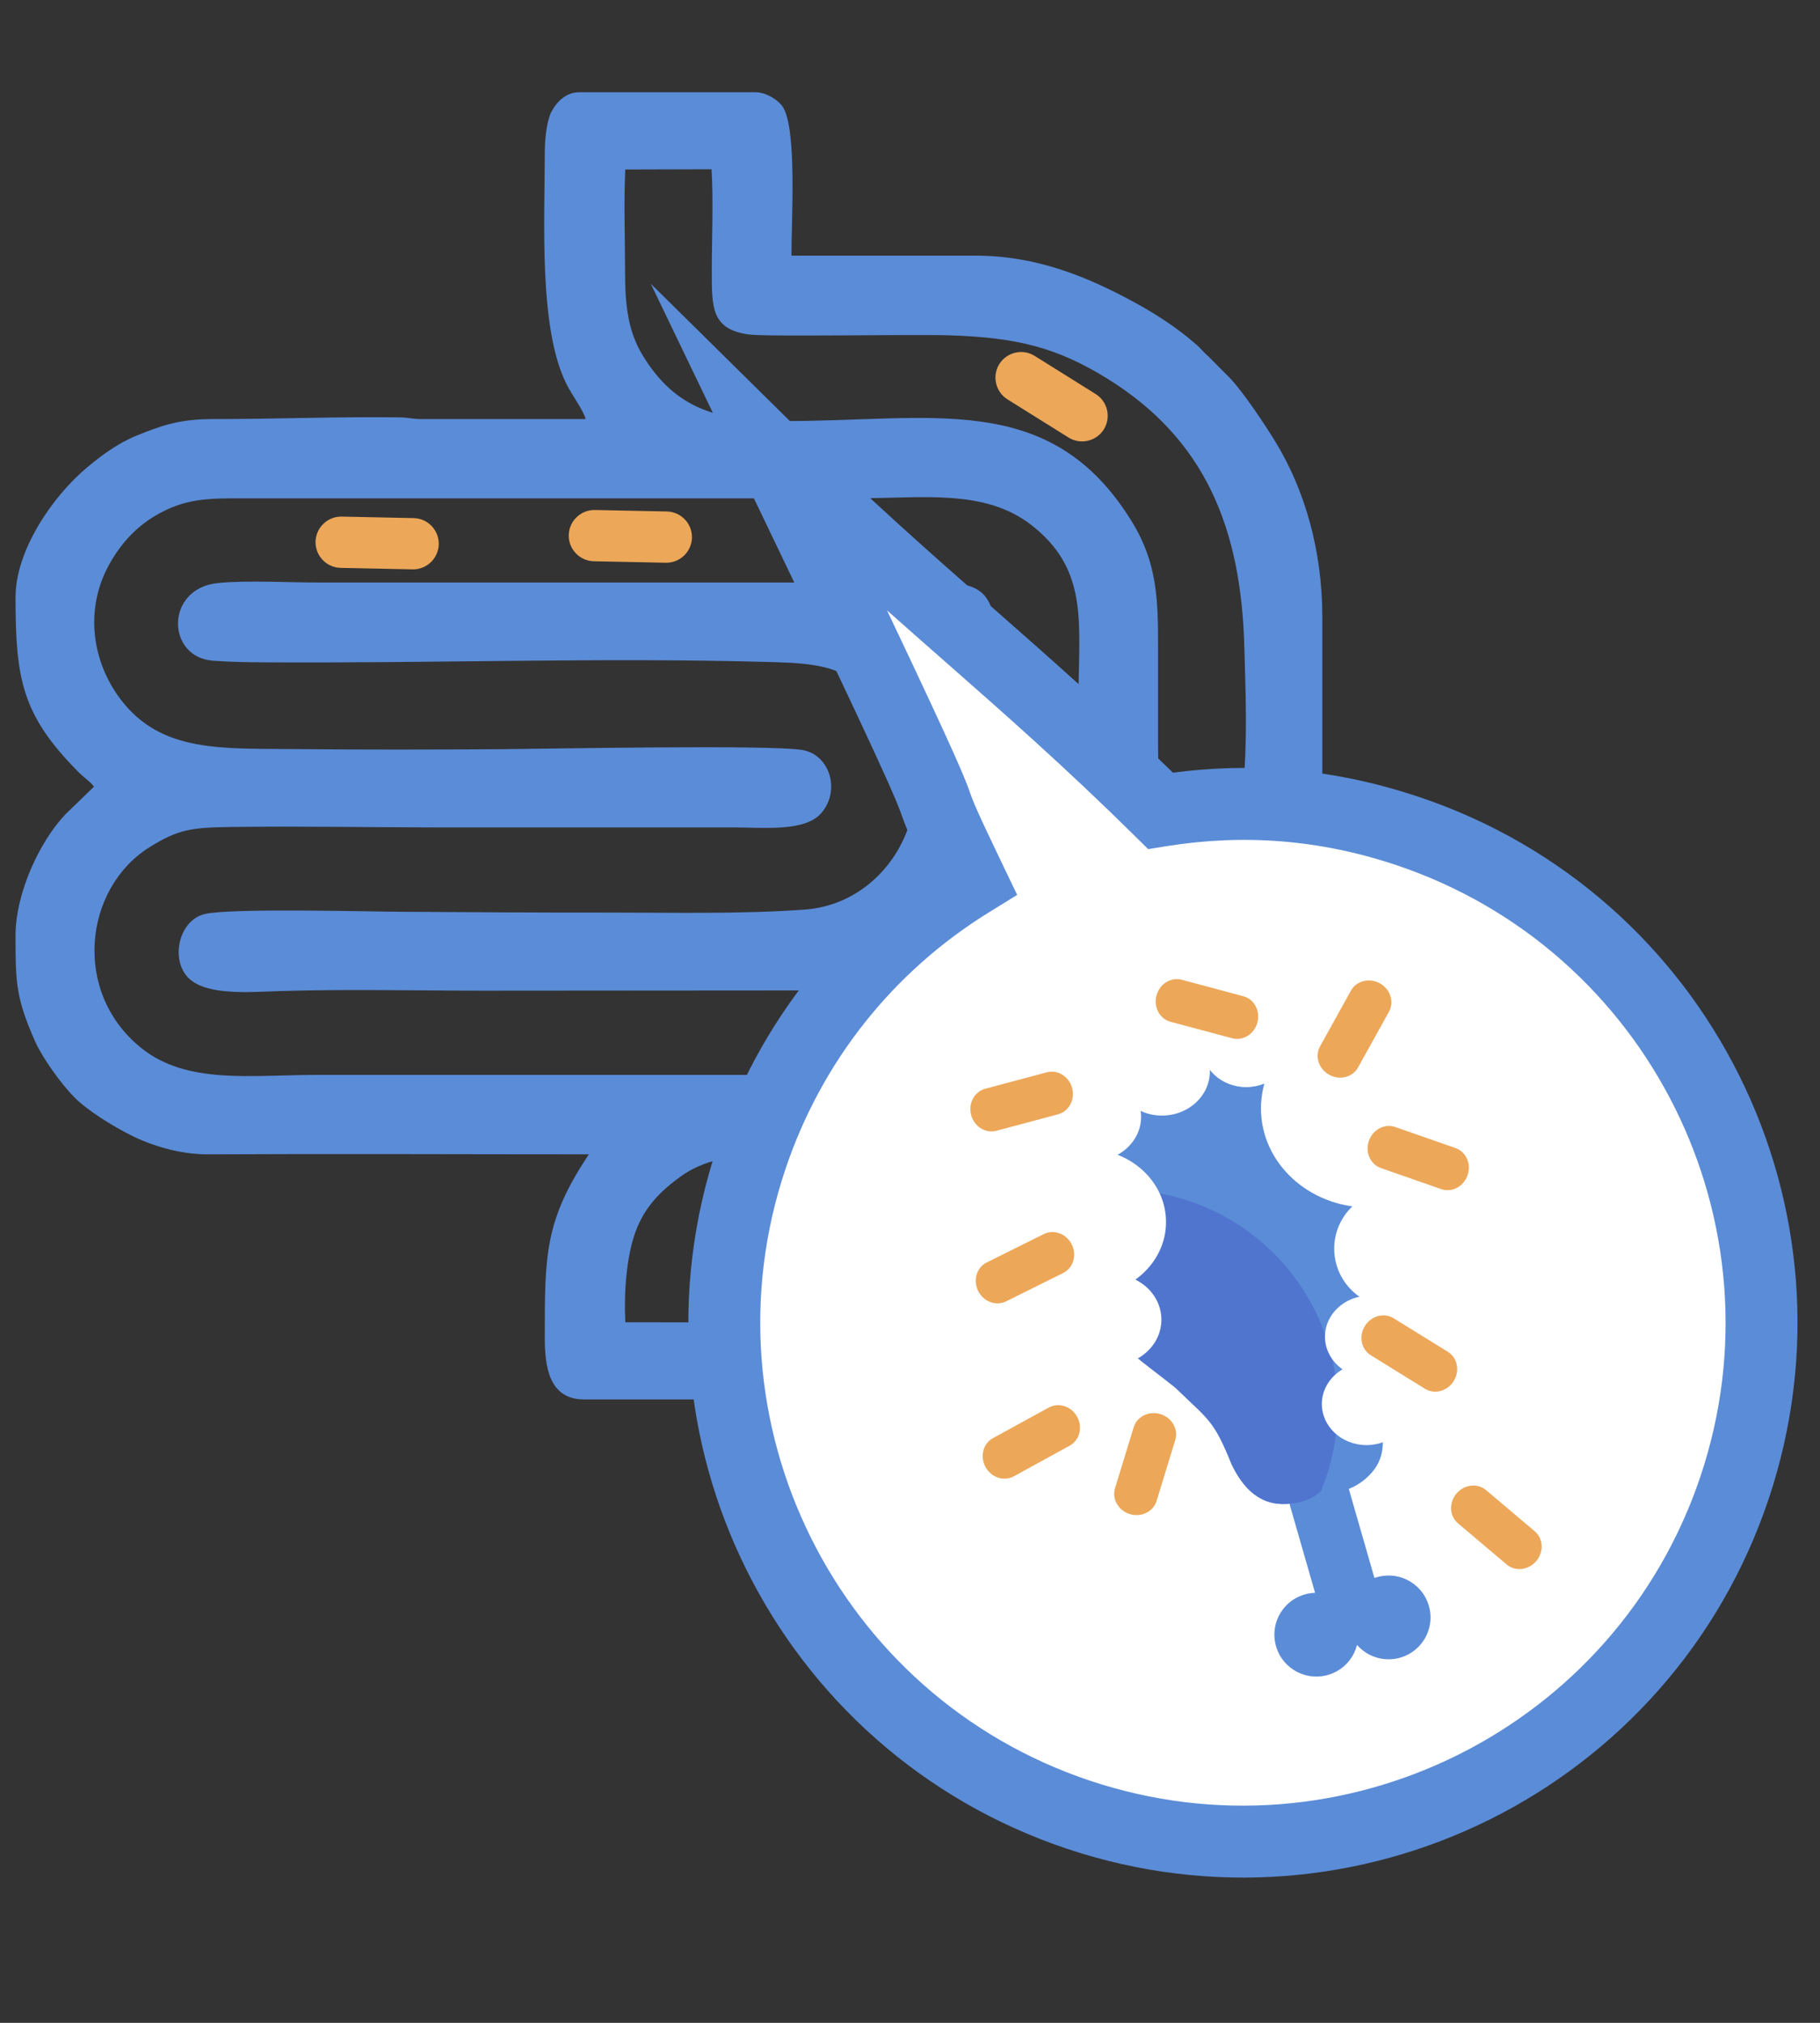 <?xml version="1.0" encoding="UTF-8"?> <svg xmlns="http://www.w3.org/2000/svg" xmlns:xlink="http://www.w3.org/1999/xlink" xmlns:xodm="http://www.corel.com/coreldraw/odm/2003" xml:space="preserve" width="90mm" height="100mm" version="1.1" style="shape-rendering:geometricPrecision; text-rendering:geometricPrecision; image-rendering:optimizeQuality; fill-rule:evenodd; clip-rule:evenodd" viewBox="0 0 9000 10000"><rect x="0" y="0" width="9000" height="10000" fill="#333333" stroke="none"/> <defs> <style type="text/css"> .fil5 {fill:none} .fil4 {fill:#5075CF} .fil0 {fill:#5B8CD7} .fil3 {fill:#ECA759} .fil6 {fill:white} .fil2 {fill:#5B8CD7;fill-rule:nonzero} .fil1 {fill:white;fill-rule:nonzero} </style> <clipPath id="id0"> <path d="M5402.21 5605.92c236.06,-413.57 762.69,-557.47 1176.26,-321.4 305.23,174.22 463.55,506.71 430.66,835.21 -13.53,135.2 -72.55,311.71 -115.55,435.9 -47.99,138.61 -87.25,268.14 -64.05,468.69 15.56,111.6 21.24,200.82 -75.35,284.62 -62.45,54.19 -143.09,80.94 -223.88,63.36 -46.38,47.49 -127.03,64.61 -191.9,62.87 -110.3,-2.96 -190.74,-75.35 -248.35,-197.26 -89.06,-219.87 -110.78,-215.99 -278.72,-378.74 -180.37,-144.55 -339.43,-237.46 -444.24,-466.78 -111.43,-243.81 -107.91,-535.89 35.12,-786.47z"></path> </clipPath> </defs> <g id="Слой_x0020_1">  <g id="_105553628653376"> <path class="fil0" d="M3091.97 837.92l426.64 -1.17c9.71,156.63 1.33,340.29 1.33,499.82 0,182.91 -3.22,291.61 183.43,316.98 88.91,12.09 796.01,-1.28 983.52,4.03 340.04,9.63 538.99,60.18 785.69,212.22 488.23,300.87 664.47,742.96 680.57,1324.86 6.9,249.73 29.33,721.27 -55.81,931.38 -232,572.52 -1037.08,453.39 -1161.05,-96.13 -29.92,-132.65 -16.37,-345.02 -16.52,-488.16 -0.14,-131.94 14.22,-372.41 -6.14,-490.72 -29.84,-173.3 -154.51,-171.21 -329.48,-171.19l-3004.85 0c-150.58,0 -356.09,-11.73 -500.14,2.27 -264.17,25.69 -257.59,367.55 -25.2,384.32 83.41,6.02 158.63,7.3 242.62,7.87 827.22,5.6 1674.45,-24.8 2496.77,-1.85 164.83,4.6 297.99,7.91 420.42,82.37 558.4,339.64 303.55,1102.91 -235.34,1141.96 -318.1,23.04 -664.1,14.29 -985.56,14.68 -333.81,0.4 -667.81,-1.94 -1001.62,-3.93 -178.92,-1.07 -850.52,-18.92 -977.92,10.88 -131.6,30.77 -173.56,231.42 -76.91,320.46 90.34,83.22 300.05,65.33 440.93,60.82 332.04,-10.66 676.35,-2.27 1009.7,-2.27l3004.86 -2.23c370.7,0.29 536.84,83.25 680.83,324.43 67.91,113.76 88.96,271.38 61.76,421.5 -31.08,171.57 -181.17,347.14 -331.29,420.34 -55.58,27.1 -125.4,47.42 -193.52,53.87 -154.21,14.61 -342.98,5.3 -500.5,4.42 -177.91,-1 -1356.24,-26.94 -1479.09,21.95 -148.78,59.21 -100.6,229.68 -112.02,395.39l-425.81 -0.11c-7.42,-141.72 4.78,-322.45 50.05,-446.72 47.91,-131.54 133.51,-208.82 225.38,-275.51 216.86,-157.41 598.3,-110.14 893.35,-110.17 333.86,-0.03 667.75,-0.15 1001.62,0.25 147.84,0.18 350.87,25.27 428.14,-71.18 51.35,-64.11 77.67,-268.09 -122.51,-313.28 -116.8,-26.37 -359.47,-6.5 -491.42,-6.54l-3505.67 0c-332.14,0 -645.48,48.87 -872.13,-132.5 -343.18,-274.62 -285.2,-789.81 40.48,-993.14 142.39,-88.9 207.35,-97.24 403.87,-99.92 328.3,-4.47 656.67,1.31 985.15,2.19l1502.42 0.03c144.82,0 349.05,22.51 429.9,-70.5 97.05,-111.63 43.09,-289.64 -94.33,-312.56 -161.41,-26.91 -1278.09,-5.11 -1490.67,-3.73 -333.89,2.17 -667.72,3.2 -1001.62,-0.49 -374.13,-4.14 -675.47,20.48 -877.43,-245.36 -148.33,-195.25 -176.12,-456.1 -55.08,-670.59 59.93,-106.19 137.64,-190.63 249.76,-251.17 140.92,-76.09 257.27,-72.57 432.36,-72.57l3004.85 0c336.48,0 639.97,-48.32 872.54,132.96 263.36,205.28 238.18,448.19 232.83,767.98 -2.8,167.53 -39.03,568.73 66.42,669.49 40.16,38.37 118.4,64.37 192.8,40.5 163.75,-52.54 133.35,-194.48 133.35,-371.16 0,-166.93 0,-333.86 0,-500.8 0,-236.23 -2.98,-418.31 -130.12,-624.72 -405.45,-658.16 -996.02,-491.1 -1739.39,-496.52 -306.58,-2.24 -516.25,-57.26 -678.98,-324.17 -73.17,-120.05 -87.23,-250.13 -87.23,-412.44 0,-164.45 -6.81,-344.13 1.01,-506.72zm3446.95 4628.33l0 55.53c-5.28,200.98 -67.17,402.57 -175.98,566.12 -55.28,83.08 -112.44,131.15 -177.26,194.31 -141.56,137.94 -413.98,232.08 -616.06,232.08l-1655.91 0c0,149.01 11.81,403.88 -161.55,403.88l-864.3 0c-176.23,0 -193.86,-169.06 -193.86,-306.95 0,-403.7 -1.39,-576.92 218.09,-904.69 -627.13,0 -1255.09,-3.19 -1882.12,0.05 -144.03,0.76 -284.16,-44.94 -382.3,-94.28 -88.27,-44.38 -212.73,-120 -280.41,-188.08 -62.12,-62.48 -157.61,-194.41 -193.36,-275.13 -93.45,-211.01 -96.9,-290.28 -97.03,-503.86l0 -21.1c0,-208.43 119.78,-466.57 248.22,-599.92l139.5 -135.13c-16.37,-24.45 -42.49,-38.09 -78.77,-74.7 -277.75,-280.27 -308.95,-458.13 -308.95,-862.3 0,-229.79 180.62,-495.76 352.91,-640.63 73.58,-61.86 156.16,-121.66 245.87,-158.01 120.17,-48.69 209.8,-82.03 378.6,-81.82 304.91,0.38 607.09,-12.27 921.17,-8.39 46.66,0.57 60.88,8.79 112.57,8.58l807.95 -0.18c-9.36,-40.15 -67.59,-119.12 -94.35,-172.21 -138.36,-274.56 -107.59,-809.42 -107.59,-1144.43 0,-67.8 9.88,-158.17 32.47,-201.77 23.03,-44.44 69.02,-97.1 137.16,-97.1l872.37 0c53.96,0 115.29,40.17 136.09,73.93 69.4,112.66 41.62,556.71 41.62,733.82l912.76 0c302.58,0 554.12,107.61 770.03,223.52 114.73,61.59 224.9,132.63 322.41,218.79 21.38,18.89 34.88,37.8 56.98,56.1l108.77 109.33c68.16,73.55 173.46,231.8 224.81,316.4 142.36,234.54 229.45,533.43 229.45,861l0 872.38c0,259.26 -98.82,454.49 -256.06,640.55 -68.54,81.09 -110.35,95.1 -147.81,151.05 94.81,22.09 231.1,225.52 278.17,303.42 81.27,134.48 121.55,290.85 125.7,449.84z"></path> <path class="fil1" d="M4800.85 4356.78c-533.26,328.71 -900.51,815.26 -1085.74,1368 -449.83,1342.38 274.12,2796.07 1616.5,3245.92 1342.38,449.83 2796.07,-274.12 3245.92,-1616.5 449.83,-1342.38 -274.12,-2796.07 -1616.5,-3245.91 -412.81,-138.34 -815.27,-165.83 -1222.48,-100.25 -701.42,-692.29 -1215.85,-1068.22 -1917.27,-1760.51 1166.55,2425.67 590.74,1300.68 979.57,2109.25z"></path> <path class="fil2" d="M4894.1 4507.79c-243.39,150.03 -449.89,335.81 -617.62,547.15 -173.66,218.81 -305.32,464.64 -392.97,726.21 -209.22,624.34 -145.28,1274.94 127.13,1821.96 272.41,546.99 753.08,990 1377.34,1199.19 624.34,209.22 1274.94,145.28 1821.96,-127.13 546.99,-272.41 990,-753.08 1199.19,-1377.34 209.22,-624.34 145.28,-1274.94 -127.13,-1821.96 -272.4,-546.98 -753.07,-989.99 -1377.34,-1199.18 -191.35,-64.12 -381.1,-102.63 -570.89,-117.55 -189.99,-14.92 -378.52,-6.15 -567.38,24.26l-88.6 14.27 -63.8 -62.98c-348.5,-343.97 -649.76,-608.64 -950.98,-873.3 -91.81,-80.66 -183.62,-161.32 -276.67,-244.09 357.84,753.04 387.32,836.09 410.22,900.68 15.48,43.65 27.71,78.12 164.34,362.25l69.13 143.77 -135.93 83.79zm-895.98 325.87c160.73,-202.52 353.09,-384.86 575.86,-540.22 -86.21,-182.09 -98.27,-216.09 -112.84,-257.16 -27.89,-78.69 -65.99,-186.12 -799.91,-1712.2l-443.16 -921.49 727.77 718.29c348.49,343.95 649.75,608.64 950.99,873.29 288.31,253.31 576.64,506.64 903.38,825.49 188.02,-24.44 374.74,-30.09 561.4,-15.42 216.43,17.01 434.36,61.45 655.79,135.65 718.1,240.64 1270.62,749.42 1583.32,1377.32 312.67,627.87 385.82,1375.33 145.21,2093.36 -240.64,718.1 -749.43,1270.62 -1377.33,1583.32 -627.87,312.67 -1375.33,385.82 -2093.36,145.21 -718.1,-240.64 -1270.62,-749.43 -1583.32,-1377.33 -312.67,-627.87 -385.82,-1375.33 -145.21,-2093.36 100.89,-301.08 252.13,-583.67 451.41,-834.75z"></path> <path class="fil3" d="M5458.53 2122.64l-0.01 0.02c-36.94,59.1 -115.52,77.24 -174.63,40.3l-301.84 -188.63c-59.11,-36.94 -77.24,-115.52 -40.3,-174.63l0 -0.01c36.95,-59.12 115.52,-77.26 174.64,-40.32l301.83 188.64c59.11,36.94 77.25,115.52 40.31,174.63z"></path> <path class="fil3" d="M2169.64 2690.53l0 0.02c-1.44,69.69 -59.63,125.53 -129.32,124.09l-355.85 -7.33c-69.69,-1.44 -125.53,-59.63 -124.09,-129.33l0 0c1.44,-69.7 59.62,-125.54 129.32,-124.11l355.85 7.35c69.69,1.43 125.53,59.62 124.09,129.31z"></path> <path class="fil3" d="M3421.74 2657.87l0 0.02c-1.43,69.68 -59.62,125.52 -129.32,124.08l-355.85 -7.33c-69.69,-1.44 -125.52,-59.63 -124.09,-129.32l0 -0.01c1.44,-69.7 59.62,-125.53 129.32,-124.1l355.85 7.34c69.69,1.44 125.53,59.63 124.09,129.32z"></path> <rect class="fil0" transform="matrix(0.212 -6.06682E-002 0.061 0.212 6296.35 7155.55)" width="1371.27" height="3936.03"></rect> <circle class="fil0" transform="matrix(0.11 -1.7361E-001 0.174 0.11 6866.62 7995.77)" r="1007.56"></circle> <circle class="fil0" transform="matrix(0.11 -1.7361E-001 0.174 0.11 6509.28 8081.2)" r="1007.56"></circle> <path class="fil0" d="M5402.21 5605.92c236.06,-413.57 762.69,-557.47 1176.26,-321.4 305.23,174.22 463.55,506.71 430.66,835.21 -13.53,135.2 -72.55,311.71 -115.55,435.9 -47.99,138.61 -87.25,268.14 -64.05,468.69 15.56,111.6 21.24,200.82 -75.35,284.62 -62.45,54.19 -143.09,80.94 -223.88,63.36 -46.38,47.49 -127.03,64.61 -191.9,62.87 -110.3,-2.96 -190.74,-75.35 -248.35,-197.26 -89.06,-219.87 -110.78,-215.99 -278.72,-378.74 -180.37,-144.55 -339.43,-237.46 -444.24,-466.78 -111.43,-243.81 -107.91,-535.89 35.12,-786.47z"></path> <g> </g> <g style="clip-path:url(#id0)"> <g> <circle class="fil4" transform="matrix(0.912 -3.11728E-003 0.003 0.912 5539.83 6957.02)" r="1178.48"></circle> </g> </g> <path class="fil5" d="M5402.21 5605.92c236.06,-413.57 762.69,-557.47 1176.26,-321.4 305.23,174.22 463.55,506.71 430.66,835.21 -13.53,135.2 -72.55,311.71 -115.55,435.9 -47.99,138.61 -87.25,268.14 -64.05,468.69 15.56,111.6 21.24,200.82 -75.35,284.62 -62.45,54.19 -143.09,80.94 -223.88,63.36 -46.38,47.49 -127.03,64.61 -191.9,62.87 -110.3,-2.96 -190.74,-75.35 -248.35,-197.26 -89.06,-219.87 -110.78,-215.99 -278.72,-378.74 -180.37,-144.55 -339.43,-237.46 -444.24,-466.78 -111.43,-243.81 -107.91,-535.89 35.12,-786.47z"></path> <path class="fil5" d="M5402.21 5605.92c236.06,-413.57 762.69,-557.47 1176.26,-321.4 305.23,174.22 463.55,506.71 430.66,835.21 -13.53,135.2 -72.55,311.71 -115.55,435.9 -47.99,138.61 -87.25,268.14 -64.05,468.69 15.56,111.6 21.24,200.82 -75.35,284.62 -62.45,54.19 -143.09,80.94 -223.88,63.36 -46.38,47.49 -127.03,64.61 -191.9,62.87 -110.3,-2.96 -190.74,-75.35 -248.35,-197.26 -89.06,-219.87 -110.78,-215.99 -278.72,-378.74 -180.37,-144.55 -339.43,-237.46 -444.24,-466.78 -111.43,-243.81 -107.91,-535.89 35.12,-786.47z"></path> <path class="fil0" d="M6506.6 7484.87l0 0c36.11,-13.8 92.17,66.54 125.17,179.39l13.19 45.09c33,112.85 30.47,215.56 -5.65,229.35l0.01 0c-36.12,13.79 -92.18,-66.54 -125.18,-179.4l-13.18 -45.08c-33.01,-112.85 -30.48,-215.56 5.63,-229.35z"></path> <circle class="fil0" transform="matrix(0.186 -3.35338E-002 0.034 0.186 6458.14 8034.92)" r="555.05"></circle> <path class="fil3" d="M7202.28 7383.56l0 0c38.31,-45.34 103.84,-52.98 146.33,-17.07l240.77 203.51c42.5,35.89 45.89,101.78 7.58,147.1l0 0.02c-38.31,45.31 -103.83,52.95 -146.33,17.03l-240.77 -203.47c-42.49,-35.93 -45.88,-101.81 -7.58,-147.14z"></path> <path class="fil6" d="M4919.49 5270.76l0 0c-0.23,59.35 -45.52,107.31 -101.16,107.11l-315.24 -1.19c-55.63,-0.2 -100.57,-48.5 -100.34,-107.84l-0.01 -0.01c0.23,-59.34 45.52,-107.3 101.15,-107.09l315.25 1.17c55.63,0.21 100.57,48.51 100.34,107.86z"></path> <path class="fil3" d="M5738.49 6990.73l0 0c56.75,17.38 89.55,74.62 73.25,127.81l-92.35 301.42c-16.29,53.2 -75.52,82.24 -132.27,64.85l0 0.01c-56.74,-17.39 -89.54,-74.63 -73.25,-127.82l92.35 -301.42c16.29,-53.19 75.53,-82.24 132.27,-64.85z"></path> <ellipse class="fil6" cx="6767.83" cy="5479.72" rx="532.29" ry="489.7"></ellipse> <ellipse class="fil6" cx="6895.85" cy="6172.73" rx="298.12" ry="292.21"></ellipse> <ellipse class="fil6" cx="5746.08" cy="5297.15" rx="236.66" ry="217.73"></ellipse> <path class="fil3" d="M7257.13 5810.11l0 0c-19.56,56.04 -78.02,86.61 -130.55,68.28l-297.63 -103.88c-52.54,-18.32 -79.28,-78.63 -59.73,-134.66l0.01 0c19.55,-56.03 78.01,-86.61 130.53,-68.28l297.65 103.87c52.52,18.33 79.26,78.64 59.71,134.67z"></path> <ellipse class="fil6" cx="6757.48" cy="6940.68" rx="220.89" ry="203.21"></ellipse> <path class="fil3" d="M6572.86 5313.1l0 0c-51.92,-28.79 -72.14,-91.58 -45.16,-140.24l152.85 -275.71c26.95,-48.66 90.92,-64.79 142.83,-36.01l0.01 0c51.89,28.77 72.11,91.56 45.14,140.21l-152.82 275.73c-26.99,48.65 -90.96,64.78 -142.86,36.01z"></path> <ellipse class="fil6" cx="6162.48" cy="5171.03" rx="220.89" ry="203.21"></ellipse> <ellipse class="fil6" cx="6772.98" cy="6608.04" rx="220.89" ry="203.21"></ellipse> <ellipse class="fil6" cx="5406.13" cy="5521.21" rx="236.66" ry="217.73"></ellipse> <ellipse class="fil6" cx="5374" cy="6041.02" rx="392.03" ry="360.67"></ellipse> <path class="fil3" d="M7188.91 6827.02l0 0c-31.21,50.49 -94.89,67.71 -142.22,38.46l-268.15 -165.74c-47.34,-29.25 -60.42,-93.91 -29.22,-144.39l0.01 0c31.19,-50.48 94.88,-67.7 142.2,-38.45l268.17 165.73c47.32,29.25 60.4,93.91 29.2,144.39z"></path> <ellipse class="fil6" cx="5498.81" cy="6523.83" rx="244.31" ry="224.77"></ellipse> <path class="fil3" d="M5299.87 6152.07l0 0c26.4,53.16 7.41,116.33 -42.42,141.08l-282.33 140.24c-49.83,24.76 -111.65,1.72 -138.05,-51.43l0 0c-26.4,-53.15 -7.4,-116.32 42.42,-141.07l282.34 -140.25c49.82,-24.75 111.64,-1.72 138.04,51.43z"></path> <path class="fil3" d="M5718.78 4921.41l0 0c15.32,-57.34 71.34,-92.18 125.09,-77.82l304.55 81.41c53.75,14.36 84.91,72.51 69.59,129.83l0 0.01c-15.33,57.32 -71.34,92.17 -125.09,77.81l-304.55 -81.39c-53.76,-14.38 -84.92,-72.52 -69.59,-129.85z"></path> <path class="fil3" d="M5301.7 5378.89l0 0c15.29,57.34 -15.89,115.48 -69.65,129.82l-304.59 81.26c-53.76,14.35 -109.76,-20.52 -125.05,-77.86l0 -0.01c-15.3,-57.33 15.88,-115.47 69.64,-129.81l304.59 -81.27c53.75,-14.34 109.75,20.53 125.05,77.87z"></path> <path class="fil3" d="M4873.44 7252.35l0 0c-28.54,-52.05 -12.11,-115.95 36.67,-142.69l276.44 -151.53c48.78,-26.76 111.48,-6.24 140.01,45.8l0.01 0.01c28.51,52.03 12.09,115.92 -36.7,142.66l-276.42 151.56c-48.79,26.73 -111.49,6.22 -140.02,-45.82z"></path> </g> </g> </svg> 
